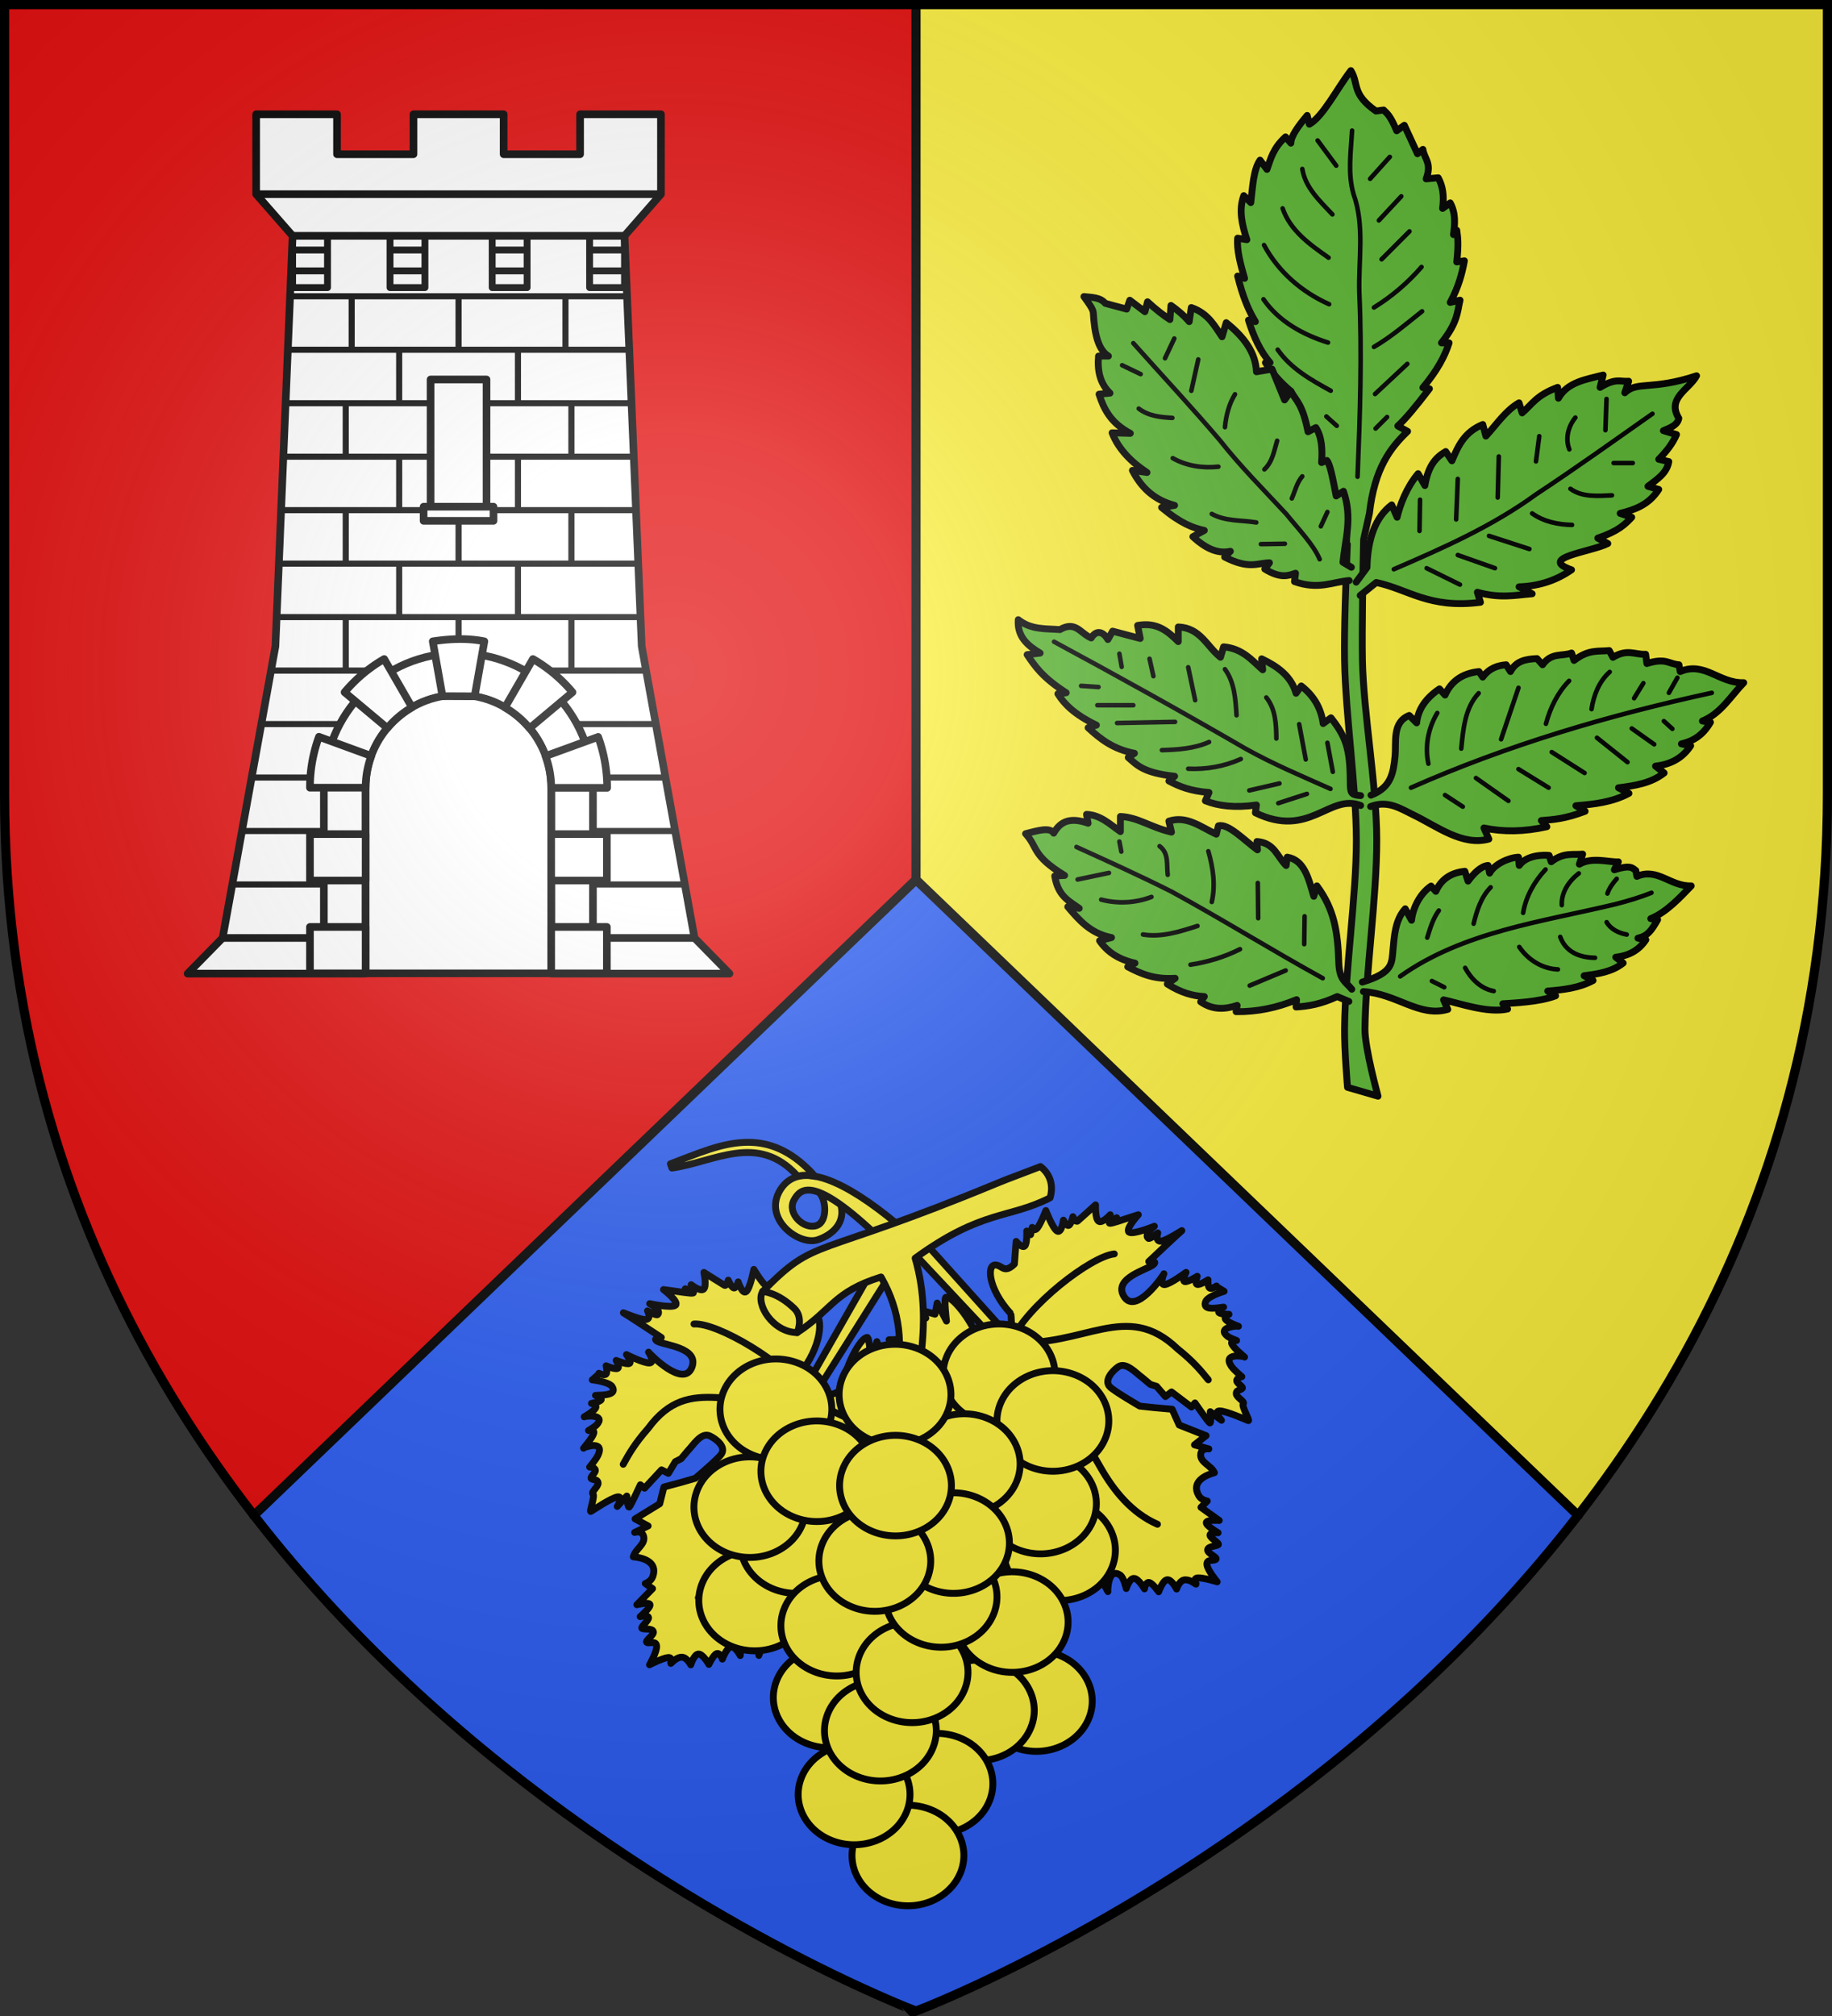 <svg height="660" width="600" xmlns="http://www.w3.org/2000/svg"><rect width="100%" height="100%" fill="#333333" stroke="none"/><radialGradient id="a" cx="220" cy="220" gradientUnits="userSpaceOnUse" r="405"><stop offset="0" stop-color="#fff" stop-opacity=".31"/><stop offset=".19" stop-color="#fff" stop-opacity=".25"/><stop offset=".6" stop-color="#6b6b6b" stop-opacity=".125"/><stop offset="1" stop-opacity=".125"/></radialGradient><path d="M1.5 1.5h597V260c0 286.31-298.5 398.5-298.5 398.5S1.5 546.31 1.5 260z" fill="#fcef3c"/><path d="M1.5 1.5H300v657S1.5 546.31 1.5 260z" fill="#e20909"/><g stroke-linejoin="round"><path d="M300 288 83.125 496.156C171.503 610.228 300 658.5 300 658.5s128.497-48.272 216.875-162.344z" fill="#2b5df2"/><path d="M516.875 496.156 300 288 83.125 496.156M300 288V1.5" fill="none" stroke="#000" stroke-linecap="round" stroke-width="3"/><g stroke="#000" stroke-linecap="round" stroke-width="2.543"><path d="M159.498 74.153s-.163-9.238-.444-9.541c-8.75-9.46-9.14-19.338-4.888-17.835 1.828.434 2.783 2.913 6.258-.512l.63-8.36s2.21 2.664 3.19 1.704c.981-.96.733-5.546.733-5.546l1.44 1.346.58-2.692s.657 1.778 1.921.222c1.264-1.557 3.133-6.448 3.133-6.448s2.58 6.718 4.207 7.607c1.627.89 2.3-4.051 2.3-4.051s1.07 2.26 1.95 1.939c.879-.322 1.566-3.224 1.566-3.224s1.007 2.186 1.696 1.642 6.676-6.016 6.676-6.016-.216 5.138 1.144 6.052 4.294-2.397 4.294-2.397-1.003 2.282-.407 2.556c.596.275 2.79-1.457 2.79-1.457s-6.44 3.595.545 1.309c6.986-2.286 7.457-2.41 7.457-2.41s-4.919 5.373-3.432 6.435c1.486 1.062 9.378-2.188 9.378-2.188s-4.065 3.086-2.219 4.484c.564.427 3.48-2.002 3.48-2.002s-1.044 3.246 1.17 3.05c2.213-.194 8.715-4.645 7.682-3.83-1.032.816-12.193 11.365-12.193 11.365s3.669-.446 1.613 1.21c-2.195 1.769-14.76 4.922-10.865 11.558 4.359 7.427 14.62-7.587 14.854-8.249 0 0-1.789 4.144.264 4.014 2.052-.13 7.945-4.534 7.945-4.534s-1.575 3.045-.542 3.409c1.033.364 4.675-1.952 4.675-1.952s-1.028 2.674-.026 3c1.001.328 4.032-1.692 4.032-1.692s-.203 2.458.572 3.026c.775.568 2.528-.754 2.528-.754l-.173.136 3.019 1.84s-5.507 1.597-6.72 3.548c-1.731 3.756 3.87 2.643 6.54 2.306 0 0-2.491 1.47-1.685 2.075.807.605 3.67.58 3.67.58s-2.09.843-1.213 1.951c.877 1.108 4.722 2.482 4.722 2.482-.61-.293-8.184.445-4.05 3.693.777.61 3.363 1.568 3.363 1.568s-2.456-.173-1.721 1.359c.734 1.531 4.659 4.766 4.659 4.766-.412-.364-8.235-1.608-4.902 3.373.976 1.457 3.898 3.877 3.898 3.877s-1.905.386-1.893 1.495 2.8 2.26 1.94 2.939c-.86.679-2.227.516-2.11 1.914.115 1.399 3.308 2.853 2.574 3.68-.734.828 2.72 6.545 1.869 6.224-.852-.32-8.09-3.549-10.568-3.58-2.478-.03.654 3.459.654 3.459l-4.16-3.174s.472 4.595-.207 4.138c-.68-.457-5.449-7.372-5.449-7.372l-1.295 1.52-7.387-5.594-2.255 1.716-3.283-3.802-2.318-.717-3.165-2.654c-1.886-1.278-5.852-5.883-8.746-3.81-2.362 1.69-5.254 5.12-3.032 7.378 1.653 1.68 11.051 7.13 11.051 7.13l5.355.568 6.627.59 2.606 5.832 9.957 3.94-4.303 3.396 5.329 1.506s-2.722-.439-3.008 1.878c-.391 3.165 3.82 4.124 5.068 6.927-3.067.8-8.83 3.259-5.793 8.489.979 1.685 3.145 1.988 3.145 1.988l-2.328 2.334 6.752 4.853s-4.687-.336-4.793.803c-.106 1.14 4.369 3.754 4.369 3.754s-3.011-.231-3 .877c.012 1.109 3.735 3.013 3.047 3.557-.689.543-3.69.491-3.905 1.84-.215 1.35 3.906 2.878 3.045 3.557-.86.68-3.427-.212-3.307 1.865.121 2.078 3.79 6.447 3.79 6.447s-5.306-1.648-7.295-1.444c-1.989.204.02 2.717-.66 2.26-.68-.457-2.665-1.932-4.432-1.469-1.767.464-2.636 3.323-2.636 3.323s-1.859-3.686-3.517-3.433c-1.658.254-3.116 4.447-3.116 4.447s-2.205-3.164-3.517-3.433c-1.312-.268-1.73 2.36-1.73 2.36s-2.21-3.844-3.898-3.878c-1.688-.033-2.853 3.743-2.853 3.743s-.909-4.066-2.222-4.952c-4.615-3.114-4.673 5.997-4.583 6.102 0 0-3.235-6.388-4.76-7.916-1.525-1.528-.432 2.949-1.34 1.804-.91-1.146-1.673-5.864-2.295-6.385-4.086-3.423-5.715 6.012-5.577 6.174 0 0-8.104-5.313-9.687-6.236-1.584-.923-2.283 2.051-2.283 2.051s-.02-3.897-.817-4.322c-.798-.426-2.681 3.606-2.374 2.618.308-.988-1.954-7.65-2.264-8.77l-2.176-4.875 3.585-6.83-3.827-9.8c.472-3.989 1.134-10.714-2.432-11.262-8.743-1.344-9.035 7.972-4.367 13.382l1.718 7.106-1.449 4.372s.114-.089-.336 1.323c-.45 1.41-1.465 4.322-1.465 4.322s-2.846-1.976-3.027-.84c-.18 1.137-.673 6.12-1.774 7.361-1.1 1.242-2.32-3.383-2.628-2.395-.308.988-2.445 5.904-2.445 5.904s-1.325-4.915-2.683-1.111c-1.358 3.804-3.56 6.287-3.56 6.287s.11-3.999-.762-5.607c-.873-1.609-2.728-.827-2.728-.827s.79-3.542-.346-4.446c-1.135-.904-4.195.828-4.195.828s1.156-3.955.044-5.002c-1.113-1.046-4.64 2.669-4.495.816.145-1.852 2.239-5.555.406-7.274-1.834-1.72-8.427.94-7.739.397.689-.544 1.16-1.847.878-2.68-.28-.834-2.691-.111-2.003-.655.689-.543 2.918-1.31 2.582-2.038-.335-.729-3.924-.876-3.924-.876s3.445-2.968 1.703-4.076c-1.743-1.108-8.673-.357-8.673-.357s2.926-3.49 3.08-5.163c.153-1.673-3.154-.987-2.465-1.53l2.41-1.903s-3.11-1.271-1.777-2.074c3.228.484 19.141-5.49 15.714-9.698-2.89-3.548-17.636 6.106-16.803 7.08 0 0 2.71-1.89.915-1.964-1.794-.074-12.623 1.768-12.623 1.768s6.238-4.676 7.71-6.831c1.472-2.155-2.51-1.247-1.822-1.79.688-.544 4.31-1.789 4.258-3.114-.053-1.324-4.468-2.185-4.468-2.185l5.617-2.2s-5.619-2.518-4.414-3.469c1.205-.95 6.773-1.187 8.227-2.52 1.454-1.335-3.616-1.865-2.41-2.816 1.204-.951 4.892-2.372 4.892-2.372s-7.767-1.32-6.217-2.543 7.392-4.843 7.392-4.843-2.392-.098-1.703-.642c.688-.543 4.33-1.68 4.33-1.68l-3.308-2.853s5.101.168 6.85-1.434c3.684-3.372-2.974-6.841-2.974-6.841l6.362.69 3.38-.433-1.216-2.766 4.604 1.333.805-4.113 3.45 6.655s-1.064-8.629-.188-8.804c2.257-.45 9.13 8.037 11.92 15.497 1.967 5.255 8.704 2.861 8.704 2.861l-37.697-40.18 5.03-3.123z" fill="#fcef3c" fill-rule="evenodd" transform="matrix(.885 0 0 .885 190.256 372.863)"/><path d="M158.895 75.289c-5.855 5.801-11.858 12.724-16.144 13.139-15.907 4.352-27.313 11.36-29.517 13.063m45.661-26.202c6.197-13.765 29.968-31.884 38.49-32.748m-38.49 32.748c27.775 1.793 42.893-15.82 61.884 2.336 6.017 4.822 8.687 8.141 11.397 11.479m-19.446 53.153.636.286c-9.52-4.126-16.188-12.436-20.983-20.843-9.66-16.937-20.287-32.163-33.488-46.411-3.923 27.161-21.308 32.663-22.882 43.658-1.504 10.506-.71 21.18 1.982 28.362" fill="none" transform="matrix(.885 0 0 .885 190.256 372.863)"/><path d="M83.318 91.456s-.13-7.566.094-7.914c6.974-10.835 5.644-20.63 1.717-18.412-1.725.745-2.235 3.352-6.252.582l-2.072-8.123s-1.714 3.007-2.846 2.232c-1.133-.776-1.684-5.334-1.684-5.334l-1.186 1.575-1.038-2.55s-.338 1.865-1.853.552c-1.515-1.314-4.205-5.806-4.205-5.806s-1.375 7.064-2.823 8.222c-1.447 1.158-2.969-3.59-2.969-3.59s-.661 2.411-1.582 2.247c-.922-.163-2.103-2.902-2.103-2.902s-.612 2.327-1.384 1.911-7.62-4.765-7.62-4.765 1.105 5.023-.075 6.158c-1.18 1.136-4.646-1.614-4.646-1.614s1.384 2.073.845 2.447c-.54.374-3.001-.951-3.001-.951s6.968 2.422-.309 1.383c-7.277-1.038-7.762-1.078-7.762-1.078s5.777 4.438 4.497 5.742c-1.279 1.303-9.615-.526-9.615-.526s4.54 2.332 2.963 4.03c-.481.518-3.773-1.367-3.773-1.367s1.59 3.015-.623 3.207c-2.213.192-9.39-3.061-8.231-2.438 1.158.624 13.981 9.075 13.981 9.075s-3.69.198-1.378 1.472c2.468 1.36 15.39 2.284 12.707 9.495-3.003 8.071-15.716-4.933-16.06-5.544 0 0 2.48 3.77.437 3.999-2.044.228-8.613-3.086-8.613-3.086s2.08 2.725 1.126 3.263c-.954.538-4.943-1.11-4.943-1.11s1.477 2.454.547 2.95-4.264-.967-4.264-.967.626 2.386-.038 3.08c-.665.693-2.62-.304-2.62-.304l.192.104-2.652 2.336s5.7.617 7.234 2.328c2.356 3.397-3.353 3.274-6.041 3.406 0 0 2.709 1.015 2.02 1.75-.69.737-3.514 1.209-3.514 1.209s2.205.467 1.534 1.711c-.672 1.244-4.22 3.264-4.22 3.264.55-.394 8.137-.983 4.63 2.934-.659.735-3.04 2.128-3.04 2.128s2.39-.596 1.932 1.04c-.458 1.635-3.761 5.502-3.761 5.502.342-.43 7.83-3.013 5.412 2.47-.707 1.605-3.165 4.496-3.165 4.496s1.943.05 2.124 1.143c.181 1.094-2.366 2.712-1.4 3.231.966.52 2.283.122 2.411 1.52.129 1.397-2.763 3.383-1.896 4.07.866.688-1.543 6.919-.76 6.455.783-.464 7.35-4.9 9.785-5.36 2.436-.461-.043 3.518-.043 3.518l3.546-3.847s.332 4.606.923 4.038c.59-.568 4.085-8.206 4.085-8.206l1.54 1.271 6.303-6.79 2.518 1.298 2.573-4.315 2.159-1.108 2.656-3.163c1.635-1.587 4.741-6.81 7.951-5.272 2.62 1.255 6.064 4.131 4.268 6.74-1.337 1.942-9.646 8.941-9.646 8.941l-5.174 1.49-6.424 1.731-1.555 6.196-9.121 5.608 4.828 2.599-4.987 2.408s2.604-.905 3.289 1.327c.934 3.049-3.047 4.725-3.788 7.702 3.158.254 9.261 1.676 7.179 7.354-.672 1.83-2.752 2.503-2.752 2.503l2.698 1.895-5.808 5.952s4.558-1.145 4.86-.041c.303 1.103-3.65 4.455-3.65 4.455s2.925-.75 3.106.343c.18 1.094-3.155 3.616-2.382 4.031.772.416 3.72-.156 4.165 1.135.446 1.292-3.348 3.512-2.382 4.031.966.52 3.339-.804 3.58 1.263.243 2.068-2.612 7.007-2.612 7.007s4.94-2.544 6.933-2.689c1.995-.144.453 2.68 1.044 2.111s2.288-2.365 4.109-2.216c1.82.15 3.173 2.815 3.173 2.815s1.19-3.953 2.867-3.991c1.677-.039 3.84 3.838 3.84 3.838s1.623-3.5 2.868-3.992c1.246-.492 2.114 2.023 2.114 2.023s1.509-4.169 3.165-4.495 3.46 3.19 3.46 3.19.189-4.161 1.328-5.262c4.004-3.868 5.643 5.095 5.573 5.213 0 0 2.077-6.852 3.313-8.622 1.237-1.77.938 2.83 1.634 1.543.696-1.285.628-6.064 1.15-6.686 3.43-4.08 6.673 4.929 6.564 5.112 0 0 7.059-6.639 8.458-7.823 1.4-1.184 2.605 1.623 2.605 1.623s-.658-3.84.053-4.399c.712-.558 3.267 3.087 2.793 2.167-.475-.92.596-7.872.707-9.03l1.295-5.179-4.715-6.103 2.067-10.317c-1.158-3.845-2.978-10.353.44-11.512 8.375-2.842 10.281 6.282 6.624 12.42l-.458 7.296 2.185 4.055s-.127-.068.561 1.244c.689 1.311 2.193 4.001 2.193 4.001s2.46-2.44 2.836-1.352c.375 1.088 1.725 5.91 3.025 6.942 1.3 1.031 1.698-3.736 2.173-2.816.474.92 3.432 5.39 3.432 5.39s.451-5.07 2.45-1.56c1.997 3.51 4.596 5.573 4.596 5.573s-.802-3.918-.222-5.654c.58-1.736 2.543-1.288 2.543-1.288s-1.393-3.35-.432-4.439c.961-1.087 4.276.088 4.276.088s-1.826-3.695-.912-4.919c.914-1.224 5.032 1.823 4.568.023-.464-1.799-3.17-5.081-1.663-7.093 1.507-2.012 8.463-.537 7.69-.953-.772-.416-1.462-1.617-1.33-2.487.132-.87 2.631-.577 1.859-.992-.773-.416-3.1-.783-2.897-1.56.204-.775 3.713-1.543 3.713-1.543s-3.908-2.325-2.385-3.719c1.524-1.394 8.479-1.857 8.479-1.857s-3.487-2.928-3.93-4.55c-.441-1.621 2.935-1.52 2.163-1.935l-2.704-1.455s2.84-1.792 1.39-2.352c-3.095 1.038-19.804-2.082-17.16-6.822 2.23-3.996 18.429 2.952 17.777 4.055 0 0-2.996-1.391-1.242-1.775 1.754-.385 12.738-.45 12.738-.45s-6.955-3.522-8.779-5.39c-1.823-1.866 2.256-1.663 1.484-2.079-.773-.416-4.556-1.013-4.734-2.326-.178-1.314 4.02-2.928 4.02-2.928l-5.914-1.19s5.097-3.457 3.745-4.184c-1.352-.728-6.876.007-8.54-1.054-1.664-1.062 3.238-2.464 1.886-3.192s-5.23-1.486-5.23-1.486 7.419-2.649 5.68-3.584c-1.737-.935-8.12-3.485-8.12-3.485s2.338-.513 1.566-.928c-.773-.416-4.557-.903-4.557-.903l2.763-3.384s-4.995 1.051-6.995-.222c-4.214-2.682 1.74-7.254 1.74-7.254l-6.144 1.784-3.404.16.716-2.934-4.302 2.112-1.507-3.91-2.242 7.152s-.45-8.683-1.344-8.703c-2.3-.05-7.595 9.5-9.048 17.332-1.024 5.516-10.349 3.729-10.349 3.729l29.54-46.975-6.707-1.713z" fill="#fcef3c" fill-rule="evenodd" transform="matrix(.885 0 0 .885 190.256 372.863)"/><path d="M84.374 95.22c6.774 4.697 14.936 9.281 19.23 8.946 16.42 1.523 28.87 6.445 31.336 7.739M84.374 95.22c-8.493-12.48-34-27.385-42.543-26.756M84.374 95.22c-27.042 6.59-43.94-9.322-59.49 11.857-5.088 5.793-7.14 9.526-9.23 13.283m28.38 48.97-.576.39c8.658-5.715 13.782-15.057 17.045-24.17 6.572-18.356 13.344-34.005 23.87-50.33 8.58 26.068 27.706 27.277 31.165 37.832 3.305 10.085 4.378 20.734 2.973 28.275" fill="none" transform="matrix(.885 0 0 .885 190.256 372.863)"/><g fill="#fcef3c"><path d="M116.448 31.009C98.557 16.23 81 7.229 73.804 18.789c-6.658 10.694 6.845 20.84 13.811 18.526 5.83-1.937 10.338-6.56 8.553-12.94-2.556-1.776-5.054-3.448-8.52-4.79 2.866 1.195 4.158 10.95-.483 12.468-4.804 1.57-10.976-4.626-8.319-9.43 2.325-4.203 6.993-9.69 31.903 14.26z" transform="matrix(.885 0 0 .885 190.256 372.863)"/><path d="M62.166 1.248c-9.76-.104-19.396 4.346-29.055 7.955l.573 1.574C49.373 8.554 65.346-2.395 79.969 13.5l.365.25c1.893-.466 3.994-.41 6.275.096-.315-.356-1.347-1.524-1.373-1.551-7.811-8.128-15.479-10.966-23.07-11.047z" transform="matrix(.885 0 0 .885 190.256 372.863)"/><path d="M123.69 44.12c7.378 25.463-.438 48.952-4.433 72.938l-14.828 14.6c8.772-31.22 21.547-54.63 6.632-80.584-17.655 5.516-17.966 12.044-31.023 20.57-9.036-.112-15.554-10.601-12.784-15.197 20.32-20.665 17.32-11.29 86.978-40.138 3.861-1.599 10.173-3.885 15.833-6.096 3.953 3.074 4.791 7.454 3.555 11.574-15.18 7.767-25.208 4.317-49.93 22.333z" fill-rule="evenodd" transform="matrix(.885 0 0 .885 190.256 372.863)"/></g><path d="M67.254 56.447s5.394.149 11.739 6.31c3.514 3.418 1.045 8.887 1.045 8.887" fill="none" transform="matrix(.885 0 0 .885 190.256 372.863)"/><g fill="#fcef3c" fill-rule="evenodd"><path d="M157.412 146.423c3.523-9.768 15.186-15.121 26.054-11.958s16.828 13.645 13.314 23.416c-3.514 9.77-15.175 15.141-26.06 11.973-10.884-3.168-16.831-13.663-13.308-23.431z" transform="matrix(.885 0 0 .885 190.256 372.863)"/><path d="M150.384 129.151c3.523-9.768 15.186-15.12 26.054-11.958s16.828 13.645 13.314 23.416c-3.514 9.771-15.175 15.142-26.06 11.974-10.884-3.168-16.831-13.663-13.308-23.432zM110.537 95.938c3.523-9.768 15.186-15.12 26.054-11.958 10.868 3.163 16.827 13.645 13.314 23.416-3.514 9.771-15.175 15.142-26.06 11.974-10.884-3.168-16.832-13.663-13.308-23.432zM52.473 94.257C55.997 84.49 67.66 79.137 78.528 82.3c10.867 3.163 16.827 13.645 13.313 23.416-3.514 9.771-15.174 15.142-26.06 11.973-10.884-3.167-16.83-13.663-13.308-23.43z" transform="matrix(.885 0 0 .885 190.256 372.863)"/><path d="M135.058 81.326c3.523-9.768 15.186-15.121 26.054-11.958 10.868 3.163 16.828 13.645 13.314 23.416-3.514 9.77-15.175 15.141-26.06 11.973-10.884-3.168-16.831-13.663-13.308-23.431z" transform="matrix(.885 0 0 .885 190.256 372.863)"/><path d="M154.982 98.597c3.523-9.768 15.186-15.121 26.054-11.958 10.868 3.163 16.827 13.645 13.314 23.416-3.514 9.77-15.175 15.141-26.06 11.973-10.884-3.168-16.832-13.663-13.308-23.43zM44.635 165.021c3.524-9.768 15.187-15.12 26.055-11.958 10.867 3.163 16.827 13.645 13.313 23.416-3.514 9.77-15.174 15.141-26.06 11.973-10.884-3.167-16.831-13.663-13.308-23.43z" transform="matrix(.885 0 0 .885 190.256 372.863)"/><path d="M59.961 143.764c3.524-9.768 15.187-15.121 26.054-11.958 10.868 3.163 16.828 13.645 13.314 23.416-3.514 9.77-15.174 15.141-26.06 11.973-10.884-3.168-16.831-13.663-13.308-23.431z" transform="matrix(.885 0 0 .885 190.256 372.863)"/><path d="M42.84 130.48c3.523-9.767 15.186-15.12 26.054-11.957 10.868 3.163 16.828 13.645 13.314 23.416-3.514 9.77-15.175 15.141-26.06 11.973-10.884-3.168-16.831-13.663-13.308-23.431zM122.162 114.539c3.524-9.768 15.187-15.121 26.055-11.958 10.868 3.163 16.827 13.645 13.313 23.416-3.514 9.77-15.174 15.141-26.06 11.973-10.884-3.168-16.83-13.663-13.308-23.431z" transform="matrix(.885 0 0 .885 190.256 372.863)"/><path d="M67.624 117.196c3.523-9.769 15.186-15.122 26.054-11.958 10.868 3.163 16.828 13.645 13.314 23.415-3.514 9.771-15.174 15.142-26.06 11.974-10.884-3.168-16.831-13.663-13.308-23.431zM96.568 88.836c3.523-9.768 15.186-15.12 26.054-11.958 10.868 3.163 16.827 13.645 13.314 23.416-3.514 9.771-15.175 15.142-26.06 11.974-10.884-3.168-16.832-13.663-13.308-23.432zM148.851 202.218c3.524-9.768 15.187-15.121 26.055-11.958s16.827 13.645 13.313 23.416c-3.514 9.77-15.174 15.141-26.06 11.973-10.884-3.167-16.831-13.663-13.308-23.43z" transform="matrix(.885 0 0 .885 190.256 372.863)"/><path d="M127.395 205.653c3.523-9.768 15.186-15.121 26.054-11.958s16.828 13.645 13.314 23.416c-3.514 9.77-15.174 15.141-26.06 11.973-10.884-3.168-16.831-13.663-13.308-23.43z" transform="matrix(.885 0 0 .885 190.256 372.863)"/><path d="M139.919 172.991c3.523-9.768 15.186-15.121 26.054-11.958s16.827 13.645 13.314 23.416c-3.514 9.77-15.175 15.141-26.06 11.973-10.884-3.168-16.832-13.663-13.308-23.43zM72.222 200.89c3.523-9.767 15.186-15.12 26.054-11.957 10.868 3.163 16.828 13.645 13.314 23.416-3.514 9.77-15.175 15.141-26.06 11.973-10.884-3.168-16.831-13.663-13.308-23.431z" transform="matrix(.885 0 0 .885 190.256 372.863)"/><path d="M75.024 174.32c3.524-9.768 15.187-15.12 26.054-11.958 10.868 3.163 16.828 13.645 13.314 23.416-3.514 9.771-15.174 15.142-26.06 11.974-10.884-3.168-16.831-13.663-13.308-23.432zM112.07 232.775c3.522-9.768 15.186-15.121 26.053-11.958s16.828 13.645 13.314 23.416c-3.514 9.77-15.174 15.14-26.06 11.973-10.884-3.168-16.831-13.663-13.308-23.431z" transform="matrix(.885 0 0 .885 190.256 372.863)"/><path d="M101.341 259.345c3.523-9.768 15.186-15.121 26.054-11.958s16.828 13.645 13.314 23.416c-3.514 9.77-15.175 15.141-26.06 11.973-10.884-3.168-16.831-13.663-13.308-23.43z" transform="matrix(.885 0 0 .885 190.256 372.863)"/><path d="M81.418 236.759c3.523-9.769 15.186-15.122 26.054-11.959 10.868 3.163 16.827 13.646 13.313 23.416-3.514 9.771-15.174 15.142-26.06 11.974-10.884-3.168-16.83-13.663-13.307-23.431z" transform="matrix(.885 0 0 .885 190.256 372.863)"/><path d="M91.139 213.168c3.523-9.768 15.186-15.12 26.054-11.958s16.828 13.645 13.314 23.416c-3.514 9.771-15.175 15.142-26.06 11.974-10.884-3.168-16.831-13.663-13.308-23.432z" transform="matrix(.885 0 0 .885 190.256 372.863)"/><path d="M102.874 191.592c3.523-9.768 15.186-15.121 26.054-11.958s16.828 13.645 13.314 23.416c-3.514 9.77-15.175 15.141-26.06 11.973-10.884-3.168-16.832-13.663-13.308-23.431z" transform="matrix(.885 0 0 .885 190.256 372.863)"/><path d="M126.893 187.118c-10.865-3.171-16.815-13.658-13.291-23.426 3.523-9.768 15.186-15.121 26.054-11.958s16.828 13.645 13.314 23.416c-3.514 9.77-15.172 15.133-26.043 11.978" transform="matrix(.885 0 0 .885 190.256 372.863)"/><path d="M118.2 143.764c3.523-9.768 15.186-15.121 26.054-11.958s16.828 13.645 13.314 23.416c-3.514 9.77-15.175 15.141-26.06 11.973-10.884-3.168-16.832-13.663-13.308-23.431z" transform="matrix(.885 0 0 .885 190.256 372.863)"/><path d="M89.08 150.407c3.524-9.769 15.187-15.122 26.055-11.959s16.827 13.646 13.313 23.416c-3.514 9.771-15.174 15.142-26.06 11.974-10.884-3.168-16.831-13.663-13.308-23.431z" transform="matrix(.885 0 0 .885 190.256 372.863)"/><path d="M96.743 122.509c3.524-9.768 15.187-15.121 26.054-11.958s16.828 13.645 13.314 23.416c-3.514 9.77-15.174 15.141-26.06 11.973-10.884-3.168-16.831-13.663-13.308-23.431z" transform="matrix(.885 0 0 .885 190.256 372.863)"/></g></g><g stroke="#000" stroke-width="2.507"><path d="M-1027.29-245.595v26.23l11.973 13.683-5.649 134.79-17.35 95.766-11.484 11.705h58.472v-61.05c0-16.827 13.655-30.483 30.48-30.483 16.824 0 30.478 13.656 30.478 30.483v61.05h58.57l-11.485-11.705-17.35-95.766-5.648-134.79 11.97-13.683v-26.23h-26.563v13.116h-25.117v-13.116h-29.614v13.116h-25.117v-13.116z" fill="#fff" transform="matrix(.997 0 0 .997 1108.102 282.273)"/><path d="M-1015.333-201.03h11.483zm32.004 0h11.468zm33.56 0h11.469zm32.005 0h11.468zm-97.569 6.858h11.483zm32.004 0h11.468zm33.56 0h11.469zm32.005 0h11.468zm-97.554-11.51v17.001h11.468v-17zm32.004 0v17.001h11.468v-17zm33.56 0v17.001h11.469v-17zm32.005 0v17.001h11.467v-17z" fill="none" stroke-width="2.256" transform="matrix(.997 0 0 .997 1108.102 282.273)"/><path d="M-896.01-45.362h-32.237zm3.182 17.557h-34.346zm3.181 17.56h-34.147zm3.181 17.559h-40.509zm-109.446-193.148v17.56zm35.112 0v17.56zm35.113 0v17.56zm-54.62 17.56v17.559zm39.015 0v17.559zm-56.571 17.559v17.56zm74.127 0v17.56zm-56.57 17.557v17.56zm39.014 0v17.56zm-56.571 17.56v17.558zm37.063 0v17.558zm37.064 0v17.558zm-56.57 17.558v17.56zm39.014 0v17.56zm-56.571 17.56v17.56zm37.063 0v17.56zm37.064 0v17.56zm-92.412-105.354h110.696zm-.736 17.56h112.168zm-.736 17.559h113.64zm-.736 17.56h115.112zm-.736 17.556h116.584zm-.736 17.56h118.056zm-.736 17.559h119.528zm-1.846 17.56h123.22zm-3.181 17.558h32.238zm-3.18 17.557h34.345zm-3.182 17.56h34.146zm-3.181 17.559h40.509z" fill="#fcef3c" stroke-width="2.006" transform="matrix(.997 0 0 .997 1108.102 282.273)"/><g fill="#fff"><path d="M-969.99-158.517h18.375v41.783h-18.374zM-960.849-68.672c-24.396 0-44.195 19.802-44.195 44.202v60.968h13.716V-24.47c0-16.828 13.654-30.485 30.48-30.485 16.824 0 30.479 13.657 30.479 30.485v60.968h13.716V-24.47c0-24.4-19.8-44.202-44.196-44.202z" transform="matrix(.997 0 0 .997 1108.102 282.273)"/></g><path d="M-883.285 24.874h-47.084m-84.949-230.557h109.032m11.972-13.682h-132.978m-11.026 244.239h46.99" fill="none" transform="matrix(.997 0 0 .997 1108.102 282.273)"/><g fill="#fff"><path d="M-960.849-54.967c-16.824 0-30.48 13.66-30.48 30.489v60.976h60.96v-60.976c0-16.83-13.655-30.489-30.48-30.489z" transform="matrix(.997 0 0 .997 1108.102 282.273)"/><path d="m-969.278-72.53 3.19 18.004 10.573.048 3.191-18.053c-2.822-.563-5.65-.775-8.477-.74-2.828.034-5.655.316-8.477.74zm-15.954 5.81a48.587 48.587 0 0 0-13.002 10.908l14.05 11.765a30.693 30.693 0 0 1 8.095-6.811zm48.862 0-9.191 15.91a30.674 30.674 0 0 1 8.096 6.81l14.097-11.812A48.589 48.589 0 0 0-936.37-66.72zm-70.293 25.531a48.626 48.626 0 0 0-2.953 16.719h18.288c0-3.67.667-7.172 1.857-10.432zm91.724.048-17.287 6.287c1.178 3.246 1.857 6.732 1.857 10.384v.047h18.383a48.646 48.646 0 0 0-2.953-16.719zm-94.677 31.913V6.014h18.288V-9.228zm79.247 0V6.014h18.288V-9.228zm-79.247 30.484v15.242h18.288V21.256zm79.247 0v15.242h18.288V21.256zM-972.285-116.734h22.968v4.634h-22.968z" transform="matrix(.997 0 0 .997 1108.102 282.273)"/></g></g><g stroke="#000" stroke-linecap="round" stroke-width="2.558"><path d="M533.083-391.225c-5.152 6.643-10.316 17.062-15.468 19.95l-.801-3.265c-3.434 4.055-6.08 7.77-6.086 10.301l-1.99-2.315c-4.707 4.293-5.504 8.155-6.916 12.082l-2.583-3.443c-2.518 3.631-2.74 9.985-3.444 15.793l-2.612-2.582c-1.932 5.232-.705 10.775 1.157 16.387l-3.443-.564c-.375 4.49 1.082 9.722 2.583 14.962l-2.583-.86c1.99 8.021 4.248 13.134 6.62 16.951l-2.583-.564c1.956 6.365 4.557 11.758 8.046 15.823h-1.722c2.287 3.547 5.269 7.082 9.47 10.629l-3.444-1.425 14.963 41.68 9.47 6.324L531.45-215h.326c-.545 13.084-1.238 32.096-1.039 43.077.375 20.583 4.364 47.297 4.394 66.945.032 20.62-4.189 48.635-4.394 70.24-.076 8.034 1.099 21.762 1.099 21.762l11.37 3.295s-4.936-17.828-4.869-24.967c.196-20.657 4.427-48.716 4.394-70.36-.031-20.643-4.985-47.363-5.344-67.064-.2-11.064.176-31.74.446-44.739l2.167-9.678c1.91-16.78 7.769-24.332 14.22-30.519l-3.651-2.018c2.569-2.274 6.532-6.96 11.786-13.835l-2.435-.415c5.388-6.412 8.203-11.773 9.767-16.655h-2.85c6.141-7.764 5.851-11.375 6.918-15.883l-3.652.831c3.164-5.863 4.393-10.738 5.284-15.467l-2.85.416c.771-7.014.344-9.228 0-11.786l-1.217 1.603c.508-3.931.906-7.854-1.217-11.786l-2.85 2.049c.672-4.809-.006-8.508-1.633-11.4l-4.483.415c2.218-5.956-.702-7.419-1.217-10.984l-2.019 1.633-4.898-10.599-2.85 2.049c-2.422-5.757-3.55-6.372-4.869-7.72l-2.85.387c-9.209-6.45-6.275-10.045-9.351-15.052z" fill="#5ab532" transform="matrix(.879 0 0 .88 -26.159 367.391)"/><path d="M532.46-201.507c-6.216.495-11.408 3.562-20.383.376l.388-3.107c-2.817.985-5.61 2.007-11.457-1.553l1.748-2.33c-4.784.158-7.627 2.472-16.7-2.136l2.136-2.136c-3.79.799-8.131-.055-13.982-5.438l4.272-2.33c-4.137-.896-8.717-2.532-15.923-8.544l4.855-.777c-7.822-2.045-12.557-6.833-15.73-13.01l5.438.776c-5.997-3.97-10.634-8.719-13.01-14.758l6.796.194c-7.381-3.9-9.894-9.13-11.652-14.564l4.078-.388c-3.638-3.489-4.772-8.23-4.272-13.788h3.69c-3.941-2.423-5.19-8.548-5.632-16.117-.08-1.366-1.779-3.646-3.495-6.02 2.912.325 6.036.227 7.962 2.525l7.961 2.136 1.165-3.302 5.632 4.273.97-3.69c3.396 3.12 5.983 5.024 8.35 6.602l.39-5.243c2.265 1.594 4.53 3.4 6.796 6.02l.777-5.243c6.508 2.216 8.952 7.332 11.457 10.875l1.553-5.243c6.48 5.176 10.979 11.012 11.263 18.253l5.826-.97 4.66 11.456 2.35-3.228c2.13 3.884 4.26 4.547 6.389 15.074l2.912-1.554c2.209 3.44 2.503 8.027 2.136 13.01l1.942-.776c1.165 1.017 2.33 7.138 3.496 13.205l2.718-1.748c3.463 9.98.619 17.856-.194 26.41l3.142 1.865m3.46 88.626c-11.57-4.581-19.16 12.475-39.225 2.718l.388-2.912c-8.018 1.156-14.116.393-19.03-1.554l1.359-3.107c-6.87-.481-11.155-2.255-14.952-4.272l2.136-1.748c-11.732-1.276-14.043-4.215-17.283-6.99l2.33-1.554c-8.036-1.547-12.812-5.422-17.282-9.515l3.106-.971c-8.067-3.884-11.968-7.768-14.37-11.651l3.108-.389c-8.946-5.748-11.666-9.94-14.564-14.175l4.854-.583c-4.65-2.79-8.618-6.059-8.156-12.428 4.807 3.831 10.24 3.278 15.535 3.69 5.877-3.41 7.611 1.466 11.652 3.107 1.6-2.669 4.098-2.922 6.214.582l1.747-3.107 10.292 2.719-.97-4.855c7.378-1.322 11.315 2.273 15.146 6.02v-5.437c8.275.288 10.668 7.3 15.73 11.263l1.164-3.884c7.055.648 10.458 4.947 14.564 8.544l-.388-4.078c5.935 2.817 10.992 6.403 12.816 12.816l1.942-2.718c4.424 3.442 7.354 7.951 8.156 13.981l2.913-2.136c5.4 6.895 7.136 11.198 7.185 23.691.016 4.308.199 5.016 3.883 5.243m-4.395 76.583L528-46.75c-6.03 2.82-10.853 3.632-15.34 3.883l.193-2.719c-7.254 3.016-14.753 4.558-22.525 4.467l.388-2.33c-4.531 1.476-9.062 1.797-13.593-1.36l1.36-1.942c-4.144-.197-8.612-1.366-13.788-4.66l2.913-2.136c-7.846.531-12.88-1.75-17.671-4.272l2.718-1.36c-6.346-1.394-10.479-4.37-13.204-8.35l4.466-1.165c-7.79-1.467-12.063-6.45-16.312-11.457l4.272.583c-3.7-2.7-7.896-4.403-9.126-12.04l3.69-.194c-12.366-7.526-9.812-10.389-14.565-15.535 4.38-1.096 9.102-2.593 10.486-.194 2.599-4.648 6.453-5.92 12.817-3.69l-.583-3.301c5.339.25 8.738 3.733 12.622 6.408v-5.631c6.667.311 11.198 4.034 19.03 5.825l-.97-4.078c6.653-2.198 11.981 2.232 17.67 4.855l.777-3.107c3.656-1.02 9.5 5.254 14.564 8.933l-.194-3.107c6.557.464 7.542 5.705 10.875 8.932l.388-3.107c6.435 1.025 7.977 8.029 9.904 14.564l1.165-3.883c6.418 8.602 7.786 16.896 8.156 28.545.209 6.597 2.587 7.122 4.854 9.904m3.914-2.665c11.714-3.536 10.936-7.043 11.468-12.386.446-4.49.711-10.664 4.522-14.877l2.36 4.26c.45-4.451 3.068-9.873 7.274-12.715l1.77 1.967c1.91-4.316 5.415-6.913 10.814-7.472l1.18 3.67c2.169-2.916 4.77-5.576 7.47-5.833l.572 2.868c1.775-3.355 7.081-5.772 10.769-5.94l.26 3.072c2.851-3.993 9.158-3.917 11.14-3.735l.787 2.36c4.727-3.626 8.232-2.464 11.71-2.845l-1.223 3.761c4.603-2.812 11.123-.69 14.535-.882l-1.507 2.949c6.142-1.92 6.743-.64 8.01.292l.393 2.163c7.774-3.323 12.395 3.782 20.252 3.54-4.174 4.312-9.21 9.81-15.074 12.19l2.556.393c-2.465 4.283-3.807 6.07-7.34 6.881l2.949.59c-2.836 4.262-6.766 5.972-11.207 6.488l2.752 2.163c-4.161 3.294-9.337 4.053-14.55 4.719l3.343 1.77c-5.298 2.833-11.083 3.472-16.909 3.932l2.95 1.77c-6.226 2.38-15.793 2.664-19.66 2.949l1.77 1.966c-7.381 1.66-17.817-2.116-23.856-3.407l1.573 3.539c-10.583 3.08-18.99-5.833-31.46-6.62m2.837-73.063c7.462-2.842 8.347-8.238 8.968-14.488.523-5.252-1.169-12.604 5.29-15.177l2.759 2.76c.528-5.206 3.588-9.326 8.508-12.648l2.07 2.3c2.234-5.048 6.334-8.086 12.648-8.74l1.38 2.07c2.537-3.41 5.579-4.3 8.738-4.599l1.61 2.53c2.076-3.924 5.575-4.632 9.888-4.83l2.07 2.3c3.335-4.67 7.194-3.051 10.808-4.369l.92 2.76c5.528-4.24 9.039-3.235 13.107-3.68l1.38 2.53c5.384-3.29 8.197-.924 12.188-1.15l.46 3.45c7.183-2.246 8.122.193 11.958.46l.46 2.529c9.092-3.887 14.497 4.423 23.685 4.139-4.88 5.044-8.548 11.474-15.407 14.258l2.99.46c-2.884 5.01-6.675 7.1-10.808 8.048l3.449.69c-3.317 4.985-7.913 6.984-13.108 7.589l3.22 2.53c-4.867 3.852-10.92 4.74-17.017 5.518l3.909 2.07c-6.196 3.314-12.963 4.062-19.777 4.599l3.45 2.07c-7.281 2.784-11.804 3.116-16.327 3.449l2.07 2.3c-8.632 1.942-16.394 1.969-23.457.46l1.84 4.139c-9.842 2.685-19.381-4.786-28.055-8.969-4.86-2.344-9.575-5.622-16.02-3.143m-5.359-83.469 4.027-5.454c.251-10.73 3.126-18.697 9.202-23.295l2.014 4.602c1.083-4.607 3.466-11.018 7.821-16.22l2.532 4.428c1.287-7.749 4.354-10.666 7.765-12.653l2.3 3.45c2.261-5.292 4.46-10.615 11.504-13.516l1.15 4.314c3.988-4.29 7.277-9.453 12.367-12.367l1.15 3.74c3.745-3.209 5.294-6.563 13.229-9.491l.288 4.026c3.433-6.065 10.31-6.965 16.68-8.628l-1.15 4.602c5.934-3.633 7.475-1.992 10.64-2.301l-1.438 4.314c4.634-4.472 9.98-.787 26.746-6.327-2.722 5.1-11.232 8.27-6.615 15.817-.491 2.553-3.177 3.538-5.751 4.602l4.889 1.438c-1.373 3.234-3.712 6.274-6.615 9.202l3.739.863c-.69 4.334-4.428 6.635-7.765 9.203l4.026 1.15c-3.824 5.879-9.048 7.557-14.38 8.916l4.314 1.438c-2.434 2.588-4.97 5.176-12.653 7.764l3.738 2.014c-6.19 3.139-26.414 5.275-13.516 9.778-5.262 3.645-11.54 6.049-19.556 6.326l4.889 2.589c-6.252.501-11.853 1.816-20.42-.575l1.151 3.738c-19.148 2.476-26.878-4.853-38.824-7.364l-5.988 4.828" fill="#5ab532" transform="matrix(.879 0 0 .88 -26.159 367.391)"/><path d="m561.31-206.112 12.428 6.113m-.815-11.002 13.854 4.89m-2.24-12.021 15.076 4.89m1.018-13.243c4.32 3.076 9.657 4.163 14.873 4.278m-.611-13.446c4.403 3.244 10.336 2.658 15.484 2.444m.611-12.02h7.131m-10.187-12.224.408-11.613m-13.855 18.744c-1.608-4.017-.398-8.54 2.242-11.817m-14.67 16.299 1.223-9.372m-15.484 22.818.407-15.28m-15.891 23.43.611-15.077m-14.261 19.355.203-11.613m-9.78 25.875c18.331-7.894 36.732-16.022 52.95-27.832 14.704-9.678 29.02-19.909 43.418-30.03m-119.252-74.16c-4.583-4.914-10.127-9.921-11.205-16.91m9.779 33.006c-6.907-4.844-14.248-9.986-17.114-18.337m17.318 35.654c-10.175-4.5-18.979-12.136-24.245-22.003m23.837 36.265c-9.312-2.912-18.396-7.888-24.04-16.095m25.059 34.024c-7.33-3.999-14.882-8.28-19.763-15.28m22.004 28.319-3.871-3.464m18.336 4.483 4.279-4.279m-4.482-8.557 12.02-11.205m-12.428-6.316c6.435-3.746 12.11-8.638 17.929-13.243m-17.929-1.426c6.645-4.079 12.616-9.189 17.725-15.077m-14.873-2.852 10.391-10.39m-11.41-4.075 8.354-8.965m-11.613-6.52 7.334-8.149m-19.966 3.26-6.927-9.372m14.873 125.094c.925-22.826 1.696-45.678.654-68.515-.354-12.22 2.081-24.795-2.148-36.616-2.23-7.688-.979-15.789-.543-23.63M508.498-215.2l-8.932.144m-1.729-8.068c-5.56-.913-11.441-.358-16.567-3.17m2.449-17.575c-5.829.634-11.85-.266-17-3.17m-.144-14.982c-4.398-.226-8.9-.694-12.533-3.457m.72-12.822-6.915-3.314m15.991-2.593 3.458-7.347m6.339 19.449 2.593-11.67m9.94 25.212c.42-4.294 1.471-8.538 3.746-12.246m10.949 27.949c3.038-2.824 3.61-6.903 4.754-10.661m5.474 21.465c1.213-2.757 1.874-5.887 3.89-8.211m6.915 18.584 2.449-5.33m-2.881 17.575c-2.272-5.448-8.195-11.526-12.36-16.734-8.417-9.044-17.161-17.795-24.822-27.521-10.485-12.277-21.498-24.097-32.257-36.132m-4.466 189.155-.72-3.745m18.008 12.39c-.473-3.753.518-8.01-3.026-10.661m19.449 20.745c1.427-6.317.483-12.741-1.297-18.873m18.585 24.923L498.414-89M515.7-66.237l.144-10.373m-20.457 25.788 13.398-5.619m-35.44-2.16c6.394-.963 12.657-2.86 18.44-5.763m-36.16-5.475c6.916 1.169 13.807-1.087 20.314-3.17m-44.66-17.287 11.669-2.449m15.847 8.932c-5.948 2.291-12.565 2.608-18.728 1.008m82.548 29.245c-18.973-10.424-37.361-21.879-56.367-32.235-11.648-5.852-23.532-11.219-35.401-16.602m8.211-59.499-6.483-.432m19.449 7.203h-13.398m28.957 6.195-21.61.432m34.288 7.06c-5.49 2.455-11.647 2.857-17.576 3.025m29.389 3.313c-6.139 2.732-12.89 3.92-19.593 3.602m34 5.474-11.238 2.593m21.466 1.297-10.661 3.458m20.313-11.67-2.017-10.804m-8.068 6.194-2.449-13.11m-8.5 5.33c-.048-5.255-.288-10.984-3.745-15.27m-11.093 6.627c-.364-5.87-.72-12.218-4.322-17.144m-11.093 11.526-2.593-12.246m-12.966 3.314-1.44-6.483m-10.373 3.025-.864-4.898m-24.347-4.466c24.013 12.93 47.853 26.172 71.453 39.842 10.17 5.667 20.926 10.18 31.553 14.902m49.296 6.627-6.626-4.322m23.626 2.161-12.101-8.5m27.084 3.602-11.237-6.915m24.635 1.44-12.246-7.779m28.237 3.746-11.381-9.076m21.321 2.449-8.356-5.907m15.127.144-3.17-2.881m1.873-10.517 3.17-5.618m-16.135 7.635 3.457-5.618m-19.304 9.652c.783-5.145 2.799-10.306 6.77-13.83m-23.77 19.304c1.598-5.892 4.322-11.603 8.644-15.99m-25.355 21.753c2.16-6.387 4.322-12.774 6.483-19.16m-21.322 22.618c.737-7.14 1.329-15.077 6.483-20.602m-18.728 26.22c-1.387-6.466-.07-13.219 3.313-18.872m-9.796 27.804c35.913-15.854 73.762-26.997 112.082-35.296M563.269-52.526c1.537.77 3.074 1.538 4.61 2.306m7.78-7.203c2.266 4.155 5.852 7.738 10.66 8.644m9.509-16.424c3.25 4.783 8.558 8.119 14.406 8.356m.865-12.101c2.056 5.727 7.337 7.727 12.965 7.78m4.322-13.255c1.552 2.687 4.548 4.069 7.491 4.61m-7.203-15.27c.703-2.073 2.035-3.847 3.458-5.475m-20.457 9.796c-.218-4.796 2.686-9 6.339-11.813M597.268-77.88c1.02-6.095 4.169-11.652 8.356-16.135m-26.796 20.169c1.17-4.85 2.764-9.893 6.34-13.542M561.54-68.66c1.107-3.49 2.123-7.087 4.322-10.085m-14.407 24.491c23.536-16.68 52.916-20.29 80.239-26.865 4.54-1.168 9.055-2.485 13.403-4.253" fill="none" stroke-width="1.705" transform="matrix(.879 0 0 .88 -26.159 367.391)"/></g></g><path d="M1.5 1.5h597V260c0 286.31-298.5 398.5-298.5 398.5S1.5 546.31 1.5 260z" fill="url(#a)"/><path d="M1.5 1.5h597v258.46c0 286.265-298.5 398.438-298.5 398.438S1.5 546.225 1.5 259.96z" fill="none" stroke="#000" stroke-width="3"/></svg>